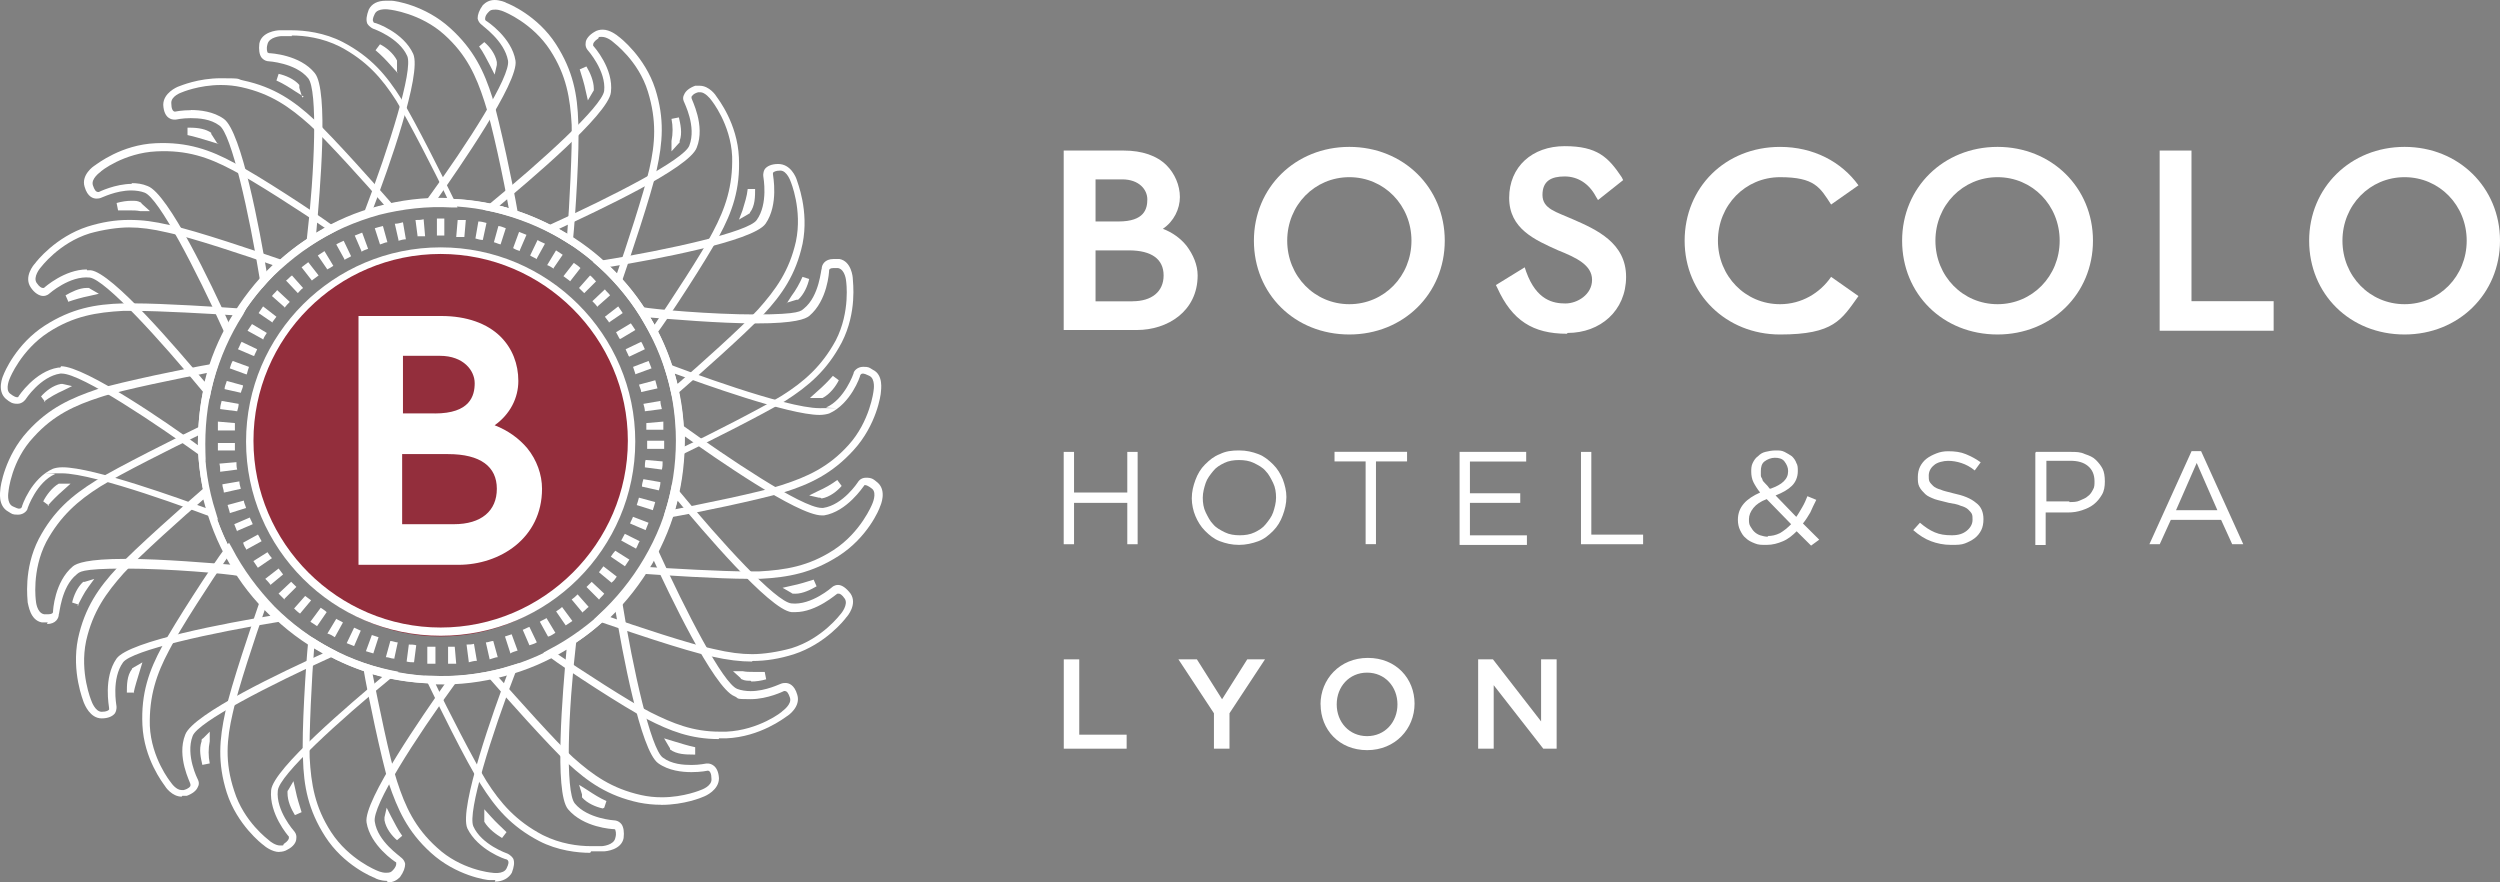 <?xml version="1.0" encoding="UTF-8"?>
<svg id="Calque_2" data-name="Calque 2" xmlns="http://www.w3.org/2000/svg" viewBox="0 0 307.04 108.36">
  <rect x="0" y="0" width="307.04" height="108.36" fill="#808080" stroke="none"/>
  <defs>
    <style>
      .cls-1 {
        fill: #fff;
      }

      .cls-2 {
        fill: #932e3c;
      }
    </style>
  </defs>
  <g id="Calque_1-2" data-name="Calque 1">
    <g>
      <ellipse class="cls-2" cx="54.12" cy="54.59" rx="23.17" ry="23.58"/>
      <path class="cls-1" d="M130.64,80.98h1.91v9.25h5.82v1.72h-7.72v-10.97Z"/>
      <path class="cls-1" d="M149.09,87.6l-4.36-6.62h2.27l3.09,4.9,3.09-4.9h2.18l-4.36,6.62v4.35h-1.91v-4.35Z"/>
      <path class="cls-1" d="M162.18,86.51c0-3.08,2.36-5.71,5.82-5.71s5.73,2.54,5.73,5.62-2.36,5.71-5.82,5.71-5.72-2.54-5.72-5.62ZM171.63,86.51c0-2.18-1.54-3.9-3.73-3.9s-3.73,1.72-3.73,3.9,1.54,3.9,3.73,3.9,3.73-1.72,3.73-3.9Z"/>
      <path class="cls-1" d="M181.54,80.98h1.82l5.91,7.62v-7.62h1.91v10.97h-1.64l-6.09-7.8v7.8h-1.91v-10.97Z"/>
      <path class="cls-1" d="M54.12,78.08c-13.18,0-23.9-10.7-23.9-23.85s10.72-23.85,23.9-23.85,23.9,10.7,23.9,23.85-10.72,23.85-23.9,23.85ZM54.12,31.19c-12.72,0-22.99,10.34-22.99,22.94s10.36,22.94,22.99,22.94,22.99-10.34,22.99-22.94-10.36-22.94-22.99-22.94Z"/>
      <path class="cls-1" d="M44.03,69.37v-30.56h10.18c3.09,0,5.63.91,7.27,2.54,1.45,1.45,2.18,3.36,2.18,5.44s-1,4.08-2.91,5.44c1.64.63,3,1.63,4,2.81,1.18,1.45,1.82,3.26,1.82,4.99,0,6.08-5.18,9.34-10.27,9.34h-12.45.18ZM55.75,64.38c3.36,0,5.27-1.63,5.27-4.35s-2-4.26-6-4.26h-5.63v8.61h6.36ZM53.39,50.78c4.36,0,4.91-2.18,4.91-3.72s-1.36-3.36-4.27-3.36h-4.54v7.07h3.91Z"/>
      <path class="cls-1" d="M48.76,103.19c-.64-.54-1.36-1.45-1.54-2.45v-.36l.27-1.18.55,1.09c.45.82.82,1.63,1.36,2.36l-.64.54ZM61.66,102.92c-.73-.45-1.64-1.09-2.18-1.99v-1.54l.82.91c.64.72,1.27,1.27,1.91,1.9l-.55.72ZM36.22,100.11c-.45-.73-.91-1.72-.91-2.72v-.18s0-.09.09-.18l.64-1.09.27,1.18c.18.91.45,1.72.73,2.63l-.82.36ZM74.02,99.29c-.82-.18-1.91-.63-2.54-1.36v-.36l-.36-1.18,1,.63c.82.54,1.54,1,2.36,1.36l-.27.82-.18.09ZM24.85,93.94c-.18-.82-.45-1.9-.09-2.9v-.18s0-.09.18-.18l.82-.82v1.18c-.18.91-.18,1.81,0,2.72l-.91.18ZM16.49,85.06h-.91c0-.91,0-2.09.64-2.9v-.09s.09,0,.18-.09l1.09-.63-.36,1.18c-.27.91-.55,1.72-.73,2.63M92.2,83.61c-.36,0-.73,0-1.09-.18,0,0-.09,0-.18-.18l-.91-.82h1.18c.45.09.82.09,1.27.09h1.45l.18.91c-.64.18-1.27.27-1.82.27M9.68,74.27l-.82-.27c.18-.82.64-1.9,1.36-2.54h.18l1.18-.36-.73,1c-.55.73-.91,1.54-1.36,2.36M97.56,72.91h-.18s-.09,0-.18-.09l-1.09-.63,1.18-.27c.91-.18,1.73-.45,2.64-.73l.36.82c-.64.36-1.64.91-2.64.91M6.04,62.12l-.73-.54c.36-.73,1.09-1.72,1.91-2.18h1.45l-.91.82c-.73.63-1.36,1.27-1.91,1.9M100.74,61.12h-.18l-1.18-.27,1.09-.54c.82-.36,1.64-.82,2.36-1.36l.54.73c-.54.63-1.45,1.36-2.45,1.54l-.18-.09ZM5.59,49.42l-.55-.73c.55-.63,1.45-1.36,2.45-1.54h.18l1.18.27-1.09.54c-.82.36-1.64.82-2.36,1.36M99.47,48.88l.91-.82c.73-.63,1.36-1.27,1.91-1.9l.73.54c-.36.73-1.09,1.72-2,2.18h-1.54ZM96.56,37.36l.64-1c.55-.73,1-1.54,1.36-2.36l.82.27c-.18.82-.64,1.9-1.36,2.54h-.18l-1.18.36-.09.18ZM8.41,37.09l-.36-.82c.64-.36,1.64-.91,2.64-.91s.09,0,.18,0c0,0,.09,0,.18.09l1.09.63-1.18.27c-.91.18-1.82.45-2.64.73M90.74,27.02l.45-1.18c.27-.91.55-1.72.64-2.63h.91c0,.91,0,2.09-.64,2.9v.09s-.09,0-.18.09l-1.09.63-.09.09ZM18.4,25.93h-1.18c-.45-.09-.82-.09-1.27-.09h-1.45l-.18-.91c.64-.18,1.27-.27,1.82-.27s.73,0,1.09.18c0,0,.09,0,.18.18l.91.82.09.09ZM82.47,18.5v-1.18c.18-.91.18-1.81,0-2.72l.91-.18c.18.82.45,1.9.09,2.9v.18s-.09.09-.18.18l-.82.91v-.09ZM26.85,17.68l-1.18-.36c-.91-.27-1.73-.54-2.64-.73v-.91h.27c1.09,0,2,.18,2.64.63v.09s0,.09.09.18l.64,1,.18.09ZM72.2,12.33l-.27-1.18c-.18-.91-.45-1.72-.73-2.63l.82-.36c.45.73.91,1.81.91,2.72v.18s0,.09-.09.18l-.64,1.09ZM37.31,11.88l-1-.63c-.82-.54-1.55-1-2.36-1.36l.27-.82c.82.18,1.91.63,2.54,1.36v.36l.36,1.18.18-.09ZM60.75,9.16l-.55-1.09c-.45-.82-.82-1.63-1.36-2.36l.64-.54c.64.54,1.36,1.45,1.54,2.45v.36l-.27,1.18ZM48.85,8.98l-.82-.91c-.64-.73-1.27-1.36-1.91-1.9l.55-.73c.73.36,1.64,1.09,2.09,1.99v1.54h.09Z"/>
      <path class="cls-1" d="M37.67,30.38v-.91c1-8.52,1.36-18.41.18-19.86-1.54-1.9-4.91-2.09-4.91-2.09,0,0-.45,0-.82-.45-.27-.36-.36-1-.27-1.72.27-1.45,2.18-1.63,2.45-1.63h1.54c1.55,0,4,.27,6.27,1.45,3.45,1.81,5.36,4.08,7.18,6.98,1.64,2.63,5.45,10.25,6.63,12.7l.27.63h-.73c-3-.18-6,.18-8.91.91-2.91.82-5.63,1.99-8.18,3.63l-.82.54.09-.18ZM35.85,4.44h-1.36s-1.45.09-1.64,1c-.18.63,0,.91,0,1l.18.09c.18,0,3.82.18,5.63,2.45,1.73,2.09.64,14.51.18,19.59,2.36-1.45,4.91-2.54,7.63-3.26,2.73-.73,5.54-1.09,8.45-1-1.36-2.9-4.82-9.61-6.27-11.97-1.73-2.72-3.64-4.9-6.91-6.62-2.18-1.09-4.36-1.36-5.91-1.36"/>
      <path class="cls-1" d="M32.13,35.46l-.18-.91c-1.36-8.43-3.54-18.14-5-19.13-1.09-.82-2.54-.91-3.54-.91s-1.82.18-1.82.18h-.18c-.27,0-1.27-.09-1.36-1.81,0-1.45,1.64-2.18,1.91-2.27.27-.09,2.36-1,5.18-1s1.82.09,2.73.27c3.82.82,6.27,2.54,8.72,4.81,2.27,2.09,7.91,8.43,9.72,10.52l.45.54-.73.18c-2.91.63-5.73,1.72-8.36,3.17-2.64,1.54-4.91,3.36-6.91,5.62l-.64.73ZM23.4,13.51c1.18,0,2.82.18,4.09,1.09,2.18,1.54,4.45,13.87,5.27,18.86,1.91-1.99,4.09-3.72,6.54-5.08,2.45-1.45,5.09-2.45,7.91-3.17-2.09-2.45-7.09-7.98-9.18-9.88-2.45-2.18-4.73-3.81-8.36-4.62-.82-.18-1.64-.27-2.54-.27-2.73,0-4.82.91-4.82.91,0,0-1.36.45-1.27,1.36,0,.63.18,1,.45,1,0,0,.82-.18,2-.18"/>
      <path class="cls-1" d="M27.94,41.71l-.36-.82c-3.54-7.8-8.09-16.59-9.82-17.23-.45-.18-1.09-.27-1.64-.27-1.91,0-3.64.91-3.73.91,0,0-.18.09-.55.09s-1.09-.18-1.45-1.45c-.45-1.45,1.09-2.54,1.27-2.63.27-.18,3.27-2.54,7.45-2.72,3.91-.18,6.73.82,9.72,2.45,2.82,1.45,9.91,6.08,12.09,7.71l.64.45-.64.36c-2.64,1.36-5.09,3.17-7.27,5.26-2.09,2.09-3.91,4.53-5.27,7.16l-.45.82v-.09ZM16.13,22.49c.73,0,1.36.09,2,.36,2.54.91,7.91,12.24,10,16.87,1.36-2.45,3-4.62,5-6.62,2-1.99,4.27-3.72,6.82-5.08-2.64-1.81-8.91-5.89-11.45-7.16-2.91-1.54-5.54-2.45-9.27-2.27-4,.18-6.91,2.45-6.91,2.54,0,0-1.18.82-.91,1.63.18.54.36.82.64.82s.09,0,.09,0c0,0,2-1,4.09-1"/>
      <path class="cls-1" d="M25.67,48.97l-.64-.73c-5.45-6.62-12.09-13.87-14-14.15-2.45-.27-5,1.99-5,1.99,0,0-.27.27-.73.27s-1.09-.36-1.55-1.09c-.82-1.27.36-2.72.55-2.9.18-.27,2.54-3.26,6.45-4.53,1.73-.54,3.36-.82,5.09-.82s3,.18,5,.63c3.09.63,11.09,3.36,13.72,4.26l.73.27-.55.54c-2.18,1.99-4.09,4.35-5.63,6.98-1.54,2.63-2.54,5.35-3.18,8.34l-.18.91h-.09ZM10.68,33.19h.45c2.64.27,10.72,9.79,14,13.69.64-2.72,1.73-5.26,3.09-7.62,1.45-2.45,3.18-4.72,5.27-6.71-3.09-1.09-10.18-3.45-12.91-3.99-1.91-.45-3.36-.63-4.73-.63s-3.18.27-4.82.73c-3.82,1.18-6,4.17-6.09,4.26,0,0-.91,1.09-.45,1.81.36.54.64.63.73.63h.18c.09-.09,2.54-2.27,5.27-2.27"/>
      <path class="cls-1" d="M25.31,56.49l-.73-.54c-5.18-3.72-14.54-10.07-16.99-10.07s-.09,0-.18,0c-2.45.36-4.27,3.17-4.27,3.17,0,0-.36.54-1,.54s-.91-.18-1.45-.63c-1.09-1-.36-2.72-.27-2.9.09-.27,1.55-3.81,5.09-6.08,3.27-2.09,6.18-2.63,9.63-2.72h1.27c3.64,0,10.63.45,13.09.63h.73l-.36.73c-1.64,2.54-2.82,5.26-3.64,8.16-.82,2.9-1.09,5.89-1,8.89v.91l.09-.09ZM7.5,44.98c3,0,13.36,7.16,16.81,9.7,0-2.72.27-5.53,1-8.16.73-2.72,1.82-5.35,3.36-7.8-2.82-.18-8.91-.54-12.27-.54s-.91,0-1.27,0c-3.27.18-6.09.63-9.18,2.63-3.36,2.18-4.73,5.62-4.73,5.62,0,0-.64,1.36,0,1.9.45.36.73.45.82.45h.18c.09-.18,2.09-3.17,4.91-3.63h.27"/>
      <path class="cls-1" d="M26.85,63.84l-.91-.36c-1.45-.54-14.18-5.35-18.36-5.35s-.73,0-.82.09c-2.27,1-3.36,4.17-3.36,4.17,0,.27-.45.82-1.18.82s-.73-.09-1.18-.36c-1.36-.73-1-2.54-1-2.72,0-.36.55-4.08,3.36-7.16,2.64-2.9,5.36-4.08,8.54-5.17,3-.91,11.27-2.63,14-3.08h.73c0-.09-.18.54-.18.54-.91,2.81-1.36,5.8-1.36,8.8s.45,5.98,1.36,8.8l.27.91.09.09ZM25.49,45.79c-3.18.63-10.54,2.09-13.18,2.99-3.09,1-5.73,2.18-8.18,4.9-2.73,2.9-3.09,6.62-3.09,6.71,0,0-.27,1.45.55,1.81.36.18.64.27.73.27.27,0,.27-.09.36-.18,0-.18,1.18-3.54,3.82-4.72.27-.09.64-.18,1.18-.18,3.82,0,14.54,3.9,17.81,5.08-.73-2.63-1.18-5.44-1.18-8.16s.36-5.71,1.18-8.43"/>
      <path class="cls-1" d="M5.86,76.44h-.73c-1.45-.27-1.64-2.18-1.73-2.45,0-.36-.55-4.08,1.36-7.8,1.82-3.45,4.09-5.35,7-7.16,2.64-1.63,10.27-5.44,12.72-6.62l.64-.27v.73c-.18,2.99.18,5.98.91,8.89.82,2.9,2,5.62,3.64,8.16l.55.82h-.91c-1.36-.27-8.45-.91-14-.91s-5.54.45-5.91.73c-1.91,1.54-2.09,4.9-2.18,4.9,0,.45-.36,1.18-1.45,1.18M24.31,53.5c-3,1.45-9.54,4.72-12,6.26-2.73,1.72-4.91,3.63-6.63,6.8-1.82,3.54-1.27,7.25-1.27,7.25,0,0,.09,1.45,1,1.63h.55c.45,0,.55-.18.55-.27,0-.18.18-3.72,2.45-5.62.45-.36,1.73-.91,6.45-.91s10.63.54,13.18.73c-1.45-2.36-2.54-4.9-3.27-7.62-.73-2.72-1.09-5.62-1-8.43"/>
      <path class="cls-1" d="M12.49,88.23c-1.45,0-2.09-1.72-2.18-1.9-.09-.27-1.55-3.81-.73-7.89.82-3.81,2.54-6.26,4.82-8.71,2.09-2.27,8.45-7.89,10.54-9.7l.55-.45.18.73c.64,2.9,1.73,5.71,3.27,8.34s3.36,4.9,5.63,6.89l.73.63-.91.18c-8.54,1.36-18.18,3.54-19.27,4.99-1.45,2-.82,5.26-.82,5.35,0,0,.09.45-.18.91-.27.36-.82.63-1.64.63h-.09.09ZM25.13,61.21c-2.45,2.09-8,7.07-9.91,9.16-2.18,2.45-3.82,4.72-4.64,8.34-.82,3.9.64,7.35.64,7.35,0,0,.45,1.36,1.27,1.36.64,0,.82-.18.91-.27v-.18c0-.18-.73-3.72.91-6.08,1.55-2.18,13.9-4.44,18.9-5.26-2-1.9-3.73-4.08-5.09-6.53-1.45-2.45-2.45-5.08-3.18-7.89"/>
      <path class="cls-1" d="M22.31,97.84c-1.18,0-2-1.18-2.09-1.36-.18-.27-2.54-3.26-2.73-7.44-.18-3.9.82-6.71,2.45-9.7,1.45-2.72,6.09-9.88,7.73-12.06l.45-.63.36.63c1.36,2.63,3.18,5.08,5.27,7.25,2.09,2.09,4.54,3.9,7.18,5.26l.82.45-.82.36c-7.82,3.54-16.63,8.07-17.27,9.79-.91,2.36.64,5.35.64,5.35,0,0,.27.45,0,.91-.18.45-.64.82-1.36,1.09h-.55M27.94,68.46c-1.82,2.63-5.91,8.89-7.18,11.43-1.55,2.9-2.45,5.62-2.36,9.25.18,3.99,2.54,6.89,2.54,6.89.18.27.73,1,1.36,1s.18,0,.27,0c.64-.18.82-.45.82-.54v-.18c0-.18-1.73-3.36-.64-6.08.91-2.54,12.27-7.89,16.9-9.97-2.45-1.36-4.63-2.99-6.63-4.99-2-1.99-3.73-4.26-5.09-6.8Z"/>
      <path class="cls-1" d="M34.31,104.64c-.91,0-1.82-.72-1.91-.82-.27-.18-3.27-2.54-4.54-6.44-1.18-3.72-.91-6.62-.18-9.97.64-3.08,3.36-11.06,4.27-13.69l.27-.73.45.54c2,2.18,4.36,4.08,7,5.62,2.64,1.54,5.36,2.54,8.36,3.17l.91.18-.73.63c-6.63,5.44-13.9,12.06-14.09,13.96-.27,2.45,2,4.99,2,4.99,0,0,.36.36.27.91,0,.45-.36,1-1.09,1.36-.27.18-.64.27-1,.27ZM32.58,74.72c-1.09,3.08-3.45,10.16-4,12.88-.73,3.17-1,5.98.18,9.52,1.18,3.81,4.18,5.99,4.27,6.08.18.18.82.64,1.36.64s.36,0,.45-.18c.55-.36.64-.64.64-.73v-.18c-.09-.09-2.45-2.81-2.18-5.71.27-2.63,9.82-10.7,13.72-13.96-2.73-.63-5.27-1.72-7.63-3.08-2.45-1.45-4.73-3.17-6.73-5.26"/>
      <path class="cls-1" d="M47.48,108.18c-.73,0-1.36-.27-1.45-.36-.27-.09-3.82-1.54-6.09-5.08-2.09-3.26-2.64-6.17-2.73-9.61-.18-3.08.36-11.61.64-14.33v-.73l.73.36c2.54,1.63,5.27,2.81,8.18,3.63,2.91.82,5.91,1.09,8.91,1h.91l-.55.73c-5.09,6.98-10.36,15.23-10,17.14.36,2.45,3.18,4.26,3.18,4.35,0,0,.45.27.55.82,0,.45-.18,1-.64,1.63-.36.36-.82.64-1.45.64M38.58,79.62c-.27,3.26-.64,10.61-.55,13.42.18,3.26.64,6.08,2.64,9.16,2.18,3.36,5.63,4.72,5.63,4.72,0,0,.55.27,1.09.27s.64-.09.82-.27c.45-.45.45-.73.45-.82v-.18c-.18-.09-3.18-2.09-3.64-4.9-.45-2.63,7.09-13.42,9.63-17.05-2.82,0-5.54-.27-8.18-1-2.73-.73-5.36-1.9-7.82-3.36"/>
      <path class="cls-1" d="M60.84,108.09h-.73c-.36,0-4.09-.54-7.18-3.35-2.91-2.63-4.09-5.35-5.18-8.52-.91-2.99-2.64-11.24-3.09-13.96v-.73c-.09,0,.55.18.55.18,2.82.91,5.82,1.36,8.82,1.36s6-.45,8.82-1.36l.91-.27-.36.91c-3.09,7.98-6,17.41-5.27,19.13,1,2.27,4.18,3.35,4.18,3.35,0,0,.45.18.73.64.18.45.09,1-.18,1.72-.36.63-1.09,1.09-2.09,1.09M45.76,82.79c.64,3.17,2.09,10.43,3,13.15,1,3.08,2.18,5.71,4.91,8.16,2.91,2.72,6.63,3.08,6.73,3.08,0,0,1.45.27,1.82-.54.27-.54.27-.82.18-.91,0-.09-.18-.18-.18-.18-.18,0-3.54-1.18-4.82-3.81-1.09-2.45,3.36-14.87,4.91-18.95-2.64.73-5.45,1.18-8.18,1.18s-5.73-.36-8.45-1.18"/>
      <path class="cls-1" d="M72.48,104.74c-1.54,0-4-.27-6.27-1.45-3.45-1.81-5.36-4.08-7.18-6.98-1.73-2.63-5.45-10.25-6.63-12.7l-.27-.63h.73c3,.18,6-.18,8.91-.91,2.91-.82,5.63-2,8.18-3.63l.82-.54v.91c-1,8.52-1.36,18.41-.18,19.86,1.55,1.9,4.91,2.09,4.91,2.09,0,0,.45,0,.82.45.27.36.36,1,.27,1.72-.27,1.45-2.18,1.63-2.45,1.63h-1.54M53.48,83.97c1.36,2.9,4.82,9.61,6.27,11.97,1.73,2.72,3.64,4.9,6.91,6.62,2.18,1.09,4.36,1.36,5.91,1.36s1.36,0,1.36,0c0,0,1.45-.09,1.64-1,.18-.63,0-.91,0-1s-.18-.09-.18-.09c-.18,0-3.73-.18-5.63-2.45-1.73-2.09-.64-14.51-.18-19.59-2.36,1.45-4.91,2.54-7.63,3.26-2.73.73-5.54,1.09-8.45,1"/>
      <path class="cls-1" d="M81.2,98.84c-.91,0-1.82-.09-2.73-.27-3.82-.82-6.27-2.54-8.72-4.81-2.27-2.09-7.91-8.43-9.72-10.52l-.45-.54.73-.18c2.91-.63,5.73-1.72,8.36-3.26,2.64-1.54,4.91-3.36,6.91-5.62l.64-.73.18.91c1.36,8.52,3.54,18.14,5,19.22,1.09.82,2.54.91,3.54.91s1.73-.18,1.82-.18h.18c.27,0,1.27.18,1.36,1.81,0,1.45-1.64,2.18-1.91,2.27-.18.09-2.36,1-5.18,1ZM61.21,83.15c2.18,2.45,7.09,7.98,9.18,9.88,2.45,2.18,4.73,3.81,8.36,4.62.82.18,1.64.27,2.54.27,2.73,0,4.82-.91,4.82-.91,0,0,1.36-.45,1.27-1.36,0-.63-.18-1-.45-1,0,0-.82.18-2,.18s-2.82-.18-4.09-1.09c-2.18-1.54-4.45-13.87-5.27-18.86-1.91,1.99-4.09,3.72-6.54,5.08-2.45,1.45-5.09,2.45-7.91,3.17"/>
      <path class="cls-1" d="M88.29,90.77c-3.45,0-6-1-8.82-2.45-2.82-1.45-9.91-6.08-12.09-7.71l-.64-.45.64-.36c2.64-1.36,5.09-3.17,7.27-5.26,2.09-2.09,3.91-4.53,5.27-7.16l.45-.82.36.82c3.54,7.8,8.09,16.59,9.82,17.23.45.18,1.09.27,1.64.27,1.91,0,3.64-.91,3.73-.91,0,0,.18-.09.55-.09s1.09.18,1.45,1.45c.45,1.45-1.09,2.54-1.27,2.63-.27.18-3.27,2.54-7.45,2.72h-.91M68.48,80.34c2.64,1.81,8.91,5.89,11.45,7.16,2.73,1.36,5.18,2.36,8.45,2.36s.55,0,.82,0c4-.18,6.91-2.45,6.91-2.54,0,0,1.18-.82.91-1.63-.18-.54-.36-.82-.64-.82s-.09,0-.09,0c0,0-2,1-4.09,1s-1.36-.09-2-.36c-2.54-1-8.18-12.88-10-16.87-1.36,2.45-3,4.62-5,6.62-2,2-4.27,3.72-6.82,5.08"/>
      <path class="cls-1" d="M92.38,81.25c-1.45,0-3-.18-5-.63-3.09-.63-11.09-3.36-13.72-4.26l-.73-.27.55-.54c2.18-2,4.09-4.35,5.63-6.98s2.64-5.35,3.27-8.34l.18-.91.64.73c5.45,6.62,12.09,13.87,14,14.06,2.45.27,5-2,5-2,0,0,.27-.27.73-.27s1,.36,1.55,1.09c.82,1.27-.36,2.72-.55,2.9-.18.27-2.54,3.26-6.45,4.53-1.73.54-3.36.82-5.09.82M74.75,75.72c3.09,1.09,10.18,3.45,12.91,3.99,1.91.45,3.36.63,4.73.63s3.18-.27,4.82-.73c3.82-1.18,6-4.17,6.09-4.26,0,0,.91-1.09.46-1.81-.36-.54-.64-.63-.73-.63h-.18c-.09,0-2.55,2.27-5.18,2.27s-.36,0-.45,0c-2.73-.27-11.18-10.34-14-13.69-.64,2.72-1.73,5.26-3.09,7.71-1.45,2.45-3.18,4.72-5.27,6.71"/>
      <path class="cls-1" d="M91.93,71.09c-3.64,0-10.63-.45-13.09-.63h-.73l.45-.73c1.64-2.54,2.82-5.26,3.64-8.16.82-2.9,1.09-5.89,1-8.89v-.91l.73.54c5.18,3.72,14.54,10.07,16.99,10.07s.09,0,.18,0c2.45-.36,4.27-3.17,4.27-3.17,0,0,.27-.54,1-.54s.91.18,1.45.63c1.09,1,.36,2.72.27,2.9-.09.36-1.54,3.81-5.09,6.08-3.27,2.09-6.18,2.63-9.63,2.81h-1.27M79.66,69.64c2.82.18,8.91.54,12.27.54s.91,0,1.27,0c3.27-.18,6.09-.63,9.18-2.63,3.36-2.18,4.73-5.62,4.73-5.62,0,0,.64-1.36,0-1.9-.45-.36-.73-.45-.82-.45s-.18,0-.18.09c-.09.09-2.09,3.17-4.91,3.63h-.27c-3,0-13.27-7.16-16.81-9.7,0,2.72-.27,5.53-1,8.16-.73,2.72-1.91,5.35-3.36,7.8"/>
      <path class="cls-1" d="M81.47,63.66l.18-.73c.91-2.81,1.36-5.8,1.36-8.8s-.45-5.98-1.36-8.8l-.27-.91.91.36c1.45.54,14.18,5.35,18.36,5.35s.73,0,.82-.09c2.27-1,3.36-4.17,3.36-4.17,0-.27.45-.82,1.18-.82s.73.09,1.18.36c1.36.63,1,2.54,1,2.72,0,.36-.54,4.08-3.36,7.16-2.64,2.9-5.36,4.17-8.54,5.17-3,.91-11.27,2.63-14,3.08h-.73l-.09.09ZM82.84,45.97c.73,2.63,1.18,5.44,1.18,8.16s-.36,5.71-1.18,8.43c3.18-.63,10.54-2.09,13.18-2.99,3.09-1,5.73-2.18,8.18-4.9,2.64-2.9,3.09-6.62,3.09-6.71,0,0,.27-1.45-.54-1.81-.36-.18-.64-.27-.73-.27-.27,0-.27.09-.36.18,0,.18-1.18,3.54-3.82,4.72-.27.09-.73.18-1.18.18-3.82,0-14.54-3.9-17.81-5.08"/>
      <path class="cls-1" d="M83.02,56.31v-.73c.18-2.99-.18-5.98-.91-8.89-.82-2.9-2-5.62-3.64-8.16l-.55-.82h.91c1.36.27,8.45.91,14,.91s5.54-.45,5.91-.73c1.91-1.54,2.09-4.9,2.18-4.9,0-.45.36-1.18,1.45-1.18s.46,0,.73,0c1.45.27,1.64,2.18,1.64,2.45,0,.36.55,4.08-1.36,7.8-1.82,3.45-4.09,5.35-6.91,7.16-2.64,1.63-10.27,5.44-12.72,6.62l-.73.27v.18ZM79.75,38.81c1.45,2.36,2.54,4.9,3.27,7.62.73,2.72,1.09,5.62,1,8.43,2.91-1.36,9.63-4.81,12-6.26,2.73-1.72,4.91-3.63,6.63-6.8,1.82-3.54,1.27-7.25,1.27-7.25,0,0-.09-1.45-1-1.63h-.55c-.45,0-.54.18-.54.27,0,.18-.18,3.72-2.45,5.62-.45.36-1.73.91-6.45.91s-10.63-.54-13.18-.73"/>
      <path class="cls-1" d="M82.56,48.79l-.18-.73c-.64-2.9-1.73-5.71-3.27-8.34-1.45-2.63-3.36-4.9-5.54-6.89l-.73-.63.91-.18c8.45-1.36,18.18-3.54,19.18-4.99,1.45-2,.82-5.26.82-5.35,0,0-.09-.45.18-.91.27-.36.82-.63,1.64-.63,1.55,0,2.18,1.63,2.27,1.9.09.36,1.54,3.81.73,7.89-.82,3.81-2.54,6.26-4.82,8.71-2.09,2.27-8.45,7.89-10.54,9.7l-.55.45h-.09ZM74.93,32.74c2,1.9,3.73,4.08,5.09,6.53,1.45,2.45,2.45,5.08,3.18,7.89,2.45-2.09,8-7.07,9.91-9.16,2.18-2.45,3.82-4.72,4.64-8.34.82-3.9-.64-7.35-.64-7.35,0,0-.45-1.36-1.27-1.36-.64,0-.82.18-.91.27v.18c0,.18.73,3.72-.91,6.08-1.54,2.18-13.9,4.44-18.9,5.26"/>
      <path class="cls-1" d="M80.2,41.62l-.36-.63c-1.36-2.63-3.18-5.08-5.27-7.25-2.09-2.09-4.54-3.9-7.18-5.26l-.82-.45.82-.36c7.82-3.54,16.63-8.07,17.27-9.79.91-2.36-.64-5.26-.64-5.35,0,0-.27-.45,0-.91.18-.45.64-.82,1.36-1.09h.55c1.18,0,2,1.18,2.09,1.36.18.27,2.54,3.26,2.73,7.44.18,3.9-.82,6.71-2.45,9.7-1.45,2.72-6.09,9.88-7.72,12.06l-.45.63.09-.09ZM68.66,28.11c2.45,1.36,4.64,2.99,6.63,4.99,2,2,3.73,4.26,5.09,6.8,1.82-2.72,5.91-8.89,7.18-11.43,1.54-2.9,2.45-5.62,2.36-9.25-.18-3.99-2.54-6.89-2.54-6.89-.18-.27-.82-1-1.36-1s-.18,0-.27,0c-.64.18-.73.45-.82.54v.18c0,.18,1.73,3.36.64,6.08-.91,2.54-12.27,7.8-16.9,9.97Z"/>
      <path class="cls-1" d="M76.11,35.27l-.55-.54c-2-2.18-4.36-4.08-7-5.62-2.64-1.54-5.36-2.54-8.36-3.17l-.91-.18.73-.63c6.63-5.44,13.9-12.06,14.18-13.96.27-2.45-2-4.99-2-4.99,0,0-.36-.36-.27-.91,0-.45.45-1,1.09-1.36.27-.18.64-.27,1-.27.91,0,1.82.73,1.91.82.27.18,3.27,2.54,4.54,6.44,1.18,3.72.91,6.62.18,9.97-.64,2.99-3.36,11.06-4.27,13.69l-.27.73ZM61.39,25.3c2.64.63,5.27,1.72,7.63,3.08,2.45,1.45,4.73,3.17,6.73,5.26,1.09-3.08,3.36-10.07,4-12.88.73-3.17.91-5.98-.18-9.52-1.18-3.81-4.18-5.98-4.27-6.08-.18-.18-.82-.63-1.36-.63s-.36,0-.45.18c-.55.36-.64.63-.64.73v.18c.09.09,2.54,2.81,2.18,5.71-.27,2.72-10.36,11.15-13.72,13.96"/>
      <path class="cls-1" d="M70.48,30.29l-.64-.36c-2.54-1.63-5.27-2.81-8.18-3.63-2.91-.82-5.91-1.09-8.91-1h-.91l.55-.73c5.09-6.98,10.36-15.23,10-17.14-.45-2.45-3.18-4.26-3.18-4.35,0,0-.45-.27-.55-.82,0-.45.18-1,.64-1.63.36-.36.82-.63,1.45-.63s1.36.27,1.45.36c.27.09,3.82,1.54,6.09,5.08,2.09,3.26,2.64,6.17,2.73,9.61.18,3.08-.36,11.61-.64,14.33v.73l.09.18ZM54.12,24.39c2.64,0,5.18.36,7.72,1,2.73.73,5.36,1.9,7.82,3.36.27-3.26.64-10.7.55-13.42-.18-3.26-.64-6.08-2.64-9.16-2.18-3.36-5.63-4.72-5.63-4.72,0,0-.55-.27-1.09-.27s-.64.09-.82.27c-.45.45-.45.73-.45.91,0,.09.09.18.09.18.18.09,3.18,2.09,3.64,4.9.45,2.63-7.09,13.42-9.63,17.05h.45"/>
      <path class="cls-1" d="M44.39,26.93l.36-.91c3.09-8.07,6-17.41,5.27-19.13-1-2.27-4.18-3.36-4.18-3.36,0,0-.45-.18-.73-.63-.18-.45-.09-1,.18-1.72.36-.73,1.09-1.09,2.09-1.09s.64,0,.73,0c.36,0,4.09.54,7.18,3.36,2.91,2.63,4.18,5.35,5.18,8.52.91,2.99,2.64,11.24,3.09,13.96v.73c.09,0-.55-.18-.55-.18-2.82-.91-5.82-1.36-8.82-1.36s-6,.45-8.82,1.36l-.91.27-.09.18ZM54.12,24.39c2.82,0,5.73.36,8.36,1.18-.55-3.17-2.09-10.52-3-13.15-1-3.08-2.18-5.71-4.91-8.16-2.91-2.63-6.63-3.08-6.73-3.08,0,0-1.45-.27-1.82.54-.27.54-.27.82-.18.91,0,.09.09.18.18.18.18,0,3.54,1.18,4.73,3.81,1.09,2.45-3.09,14.24-4.91,18.95,2.64-.73,5.45-1.18,8.18-1.18"/>
      <path class="cls-1" d="M85.11,92.67c-.82,0-2,0-2.82-.63v-.09s0-.09-.09-.18l-.64-1.09,1.18.36c.91.27,1.73.54,2.64.73v.91h-.27Z"/>
      <path class="cls-1" d="M53.66,28.93v-2.09h.91v2.09h-1,.09ZM56.94,29.11h-.91l.18-2.09h1l-.18,2.09h-.09ZM51.3,29.11l-.27-2.09c.36,0,.64,0,1-.09l.18,2.09h-.91M59.3,29.47c-.27,0-.64-.09-.91-.18l.36-2.09c.36,0,.64.09,1,.18l-.45,2.09ZM48.94,29.47l-.45-1.99c.36,0,.64-.09,1-.18l.36,2.09c-.27,0-.64.09-.91.18M61.57,30.02c-.27,0-.55-.18-.91-.27l.55-1.99c.27,0,.64.18.91.27l-.64,1.99h.09ZM46.67,30.02l-.64-1.99c.27-.09.64-.18,1-.27l.55,1.99c-.27,0-.55.18-.91.27ZM63.84,30.83c-.27-.09-.55-.18-.82-.36l.73-1.99c.27.09.64.27.91.36l-.82,1.9v.09ZM44.39,30.83l-.82-1.9c.27-.09.64-.27.91-.36l.73,1.99c-.27.09-.55.18-.82.36M65.93,31.83c-.27-.18-.55-.27-.82-.45l.91-1.9c.27.18.55.27.91.45l-1,1.81v.09ZM42.3,31.83l-1-1.81c.27-.18.55-.27.91-.45l.91,1.9c-.27.18-.55.27-.82.45M68.02,33.01c-.27-.18-.55-.36-.82-.45l1.09-1.81c.27.18.55.36.82.54l-1.18,1.72h.09ZM40.21,33.1l-1.18-1.72c.27-.18.55-.36.82-.54l1.09,1.81c-.27.18-.55.36-.82.45M69.93,34.46c-.27-.18-.45-.36-.73-.54l1.27-1.63c.27.18.55.36.82.63l-1.27,1.63-.09-.09ZM38.31,34.46l-1.27-1.63c.27-.18.55-.45.82-.63l1.27,1.63c-.27.18-.45.36-.73.54M71.75,36c-.18-.18-.45-.45-.64-.63l1.36-1.54c.27.18.45.45.73.73l-1.45,1.45ZM36.58,36l-1.45-1.54c.27-.18.45-.45.73-.63l1.36,1.54c-.27.18-.45.45-.64.63ZM73.39,37.72c-.18-.27-.36-.45-.64-.73l1.54-1.45c.18.27.45.45.64.73l-1.54,1.36v.09ZM34.94,37.72l-1.54-1.36c.18-.27.45-.45.64-.73l1.55,1.45c-.18.18-.45.45-.64.73M74.84,39.63c-.18-.27-.36-.45-.55-.73l1.64-1.27c.18.27.36.54.55.82l-1.73,1.18h.09ZM33.49,39.63l-1.73-1.18c.18-.27.36-.54.55-.82l1.64,1.27c-.18.27-.36.45-.55.73M76.11,41.62c-.18-.27-.27-.54-.45-.82l1.82-1.09c.18.27.36.54.55.82l-1.82,1.09h-.09ZM32.22,41.62l-1.82-1c.18-.27.36-.54.55-.82l1.82,1.09c-.18.27-.36.54-.45.82M77.2,43.71c-.09-.27-.27-.54-.36-.82l1.91-.91c.18.27.27.54.45.91l-1.91.91-.09-.09ZM31.13,43.71l-1.91-.82c.18-.27.27-.63.45-.91l1.91.91c-.09.27-.27.54-.36.82M78.02,45.88c-.09-.27-.18-.54-.27-.82l1.91-.73c.09.27.27.63.36.91l-2,.73v-.09ZM30.22,45.97l-2-.73c.09-.27.18-.63.36-.91l2,.73c-.09.27-.18.54-.27.91M78.75,48.15c0-.27-.18-.54-.27-.91l2-.54c.09.36.18.63.27,1l-2,.45ZM29.58,48.24l-2-.45c0-.36.18-.63.27-1l2,.54c0,.27-.18.54-.27.91ZM79.2,50.51c0-.27-.09-.63-.18-.91l2.09-.36c0,.36.09.63.18,1l-2.09.27ZM29.13,50.51l-2.09-.27c0-.36.09-.63.18-1l2.09.36c0,.27-.09.63-.18.91ZM79.38,52.87v-.91l2.09-.18v1h-2.09v.09ZM28.85,52.87h-2.09v-1.09l2.09.18v.91ZM81.57,55.13h-2.09v-1h2.09v1ZM26.76,55.41v-1h2.09v.91h-2.09v.09ZM81.29,57.67l-2.09-.27c0-.27,0-.63.09-.91l2.09.18c0,.36,0,.63-.09,1ZM27.04,57.94c0-.36,0-.63-.09-1l2.09-.18c0,.27,0,.63.09.91l-2.09.27ZM80.84,60.21l-2-.45c0-.27.09-.63.18-.91l2.09.36c0,.36-.09.63-.18,1M27.49,60.48c0-.36-.18-.63-.18-1l2.09-.36c0,.27.09.63.18.91l-2,.45h-.09ZM80.2,62.66l-2-.63c.09-.27.18-.54.27-.91l2,.54c-.09.36-.18.63-.27.91M28.22,62.93c-.09-.27-.18-.63-.27-.91l2-.54c0,.27.18.54.27.91l-2,.63v-.09ZM79.29,65.11l-1.91-.82c.09-.27.27-.54.36-.82l1.91.73c-.09.27-.27.63-.36.91ZM29.13,65.29c-.09-.27-.27-.63-.36-.91l1.91-.82c.09.27.27.54.36.82l-1.91.82v.09ZM78.11,67.38l-1.82-1c.18-.27.27-.54.45-.82l1.82.91c-.18.27-.27.63-.45.91ZM30.31,67.56c-.18-.27-.36-.54-.45-.91l1.82-1c.18.27.27.54.45.82l-1.82,1v.09ZM76.75,69.55l-1.73-1.18c.18-.27.36-.54.55-.73l1.73,1.09c-.18.27-.36.54-.55.82ZM31.67,69.73c-.18-.27-.36-.54-.55-.82l1.73-1.09c.18.27.36.54.55.73l-1.73,1.18ZM75.2,71.64l-1.64-1.36c.18-.27.36-.45.55-.73l1.64,1.27c-.18.27-.36.54-.64.73M33.22,71.82c-.18-.27-.45-.54-.64-.73l1.64-1.27c.18.27.36.45.55.73l-1.64,1.36.09-.09ZM73.48,73.54l-1.45-1.45c.18-.18.45-.45.64-.63l1.54,1.45c-.18.27-.45.45-.64.73M34.94,73.63c-.27-.27-.45-.45-.73-.73l1.55-1.45c.18.18.45.45.64.63l-1.45,1.45v.09ZM71.57,75.26l-1.36-1.63c.27-.18.45-.36.73-.63l1.36,1.54c-.27.18-.45.45-.73.63M36.85,75.36c-.27-.18-.55-.45-.73-.63l1.36-1.54c.27.18.45.36.73.54l-1.36,1.63ZM69.48,76.81l-1.18-1.72c.27-.18.55-.36.73-.54l1.27,1.72c-.27.18-.55.36-.82.54ZM38.94,76.9c-.27-.18-.55-.36-.82-.54l1.27-1.72c.27.18.55.36.73.54l-1.18,1.72ZM67.3,78.17l-1-1.81c.27-.18.55-.27.82-.45l1.09,1.81c-.27.18-.55.36-.82.45M41.12,78.26c-.27-.18-.55-.36-.91-.45l1.09-1.81c.27.18.55.27.82.45l-1,1.81ZM65.02,79.25l-.82-1.9c.27-.09.55-.27.82-.36l.91,1.9c-.27.18-.64.27-.91.36ZM43.49,79.35c-.27-.09-.64-.27-.91-.36l.91-1.9c.27.09.55.27.82.36l-.82,1.9ZM62.66,80.16l-.64-1.99c.27-.09.55-.18.82-.27l.73,2c-.27.09-.64.18-.91.36M45.85,80.25c-.27-.09-.64-.18-.91-.27l.73-1.99c.27.09.55.18.82.27l-.64,1.99ZM60.12,80.89l-.45-1.99c.27,0,.64-.18.91-.18l.55,1.99c-.27,0-.64.18-1,.27M48.39,80.89c-.36,0-.64-.18-1-.18l.55-1.99c.27,0,.64.18.91.18l-.45,2.09v-.09ZM57.57,81.25l-.27-2.09c.27,0,.64,0,.91-.09l.36,2.09c-.36,0-.64.09-1,.18M50.94,81.34c-.36,0-.64,0-1-.09l.27-2.09c.27,0,.64,0,.91.09l-.27,2.09h.09ZM55.03,81.52v-2.09h.82l.18,2.09h-1ZM53.48,81.52h-1v-2.09h1v2.09Z"/>
      <path class="cls-1" d="M130.64,40.62v-22.13h7.36c2.27,0,4.09.63,5.27,1.81,1,1,1.64,2.45,1.64,3.9s-.73,2.99-2.09,3.9c1.18.45,2.18,1.18,2.91,2.09.82,1.09,1.36,2.36,1.36,3.63,0,4.44-3.73,6.71-7.45,6.71h-9v.09ZM139.09,37c2.36,0,3.82-1.18,3.82-3.17s-1.45-3.08-4.27-3.08h-4.09v6.26h4.54ZM137.37,27.2c3.18,0,3.54-1.54,3.54-2.72s-1-2.45-3.09-2.45h-3.27v5.17h2.82Z"/>
      <path class="cls-1" d="M165.72,41.08c-6.72,0-11.72-4.99-11.72-11.52s5.09-11.52,11.72-11.52,11.72,4.99,11.72,11.52-5.09,11.52-11.72,11.52ZM165.72,21.76c-4.27,0-7.63,3.45-7.63,7.8s3.36,7.8,7.63,7.8,7.63-3.45,7.63-7.8-3.36-7.8-7.63-7.8Z"/>
      <path class="cls-1" d="M192.44,40.99c-4.18,0-6.73-1.63-8.54-5.62l-.18-.36,3.54-2.18.18.54c1.27,3.54,3.36,3.9,4.82,3.9s3.27-1.09,3.27-2.9-1.91-2.72-4.18-3.63c-2.82-1.27-6-2.63-6-6.44s2.82-6.35,6.82-6.35,5.36,1.36,7,3.81l.18.36-3.09,2.45-.27-.45c-.82-1.54-2.18-2.45-3.82-2.45s-2.73.54-2.73,2.27,1.73,2.09,3.73,2.99c2.91,1.27,6.54,2.9,6.54,7.07s-3.18,6.89-7.18,6.89"/>
      <path class="cls-1" d="M245.33,41.08c-6.73,0-11.72-4.99-11.72-11.52s5.09-11.52,11.72-11.52,11.72,4.99,11.72,11.52-5.09,11.52-11.72,11.52ZM245.33,21.76c-4.27,0-7.63,3.45-7.63,7.8s3.36,7.8,7.63,7.8,7.63-3.45,7.63-7.8-3.36-7.8-7.63-7.8Z"/>
      <path class="cls-1" d="M265.24,40.62v-22.13h3.91v18.5h10.09v3.63h-14Z"/>
      <path class="cls-1" d="M295.32,41.08c-6.73,0-11.72-4.99-11.72-11.52s5.09-11.52,11.72-11.52,11.72,4.99,11.72,11.52-5.09,11.52-11.72,11.52ZM295.32,21.76c-4.27,0-7.63,3.45-7.63,7.8s3.36,7.8,7.63,7.8,7.63-3.45,7.63-7.8-3.36-7.8-7.63-7.8Z"/>
      <path class="cls-1" d="M224.89,34c-1.36,1.99-3.64,3.36-6.27,3.36-4.27,0-7.63-3.45-7.63-7.8s3.36-7.8,7.63-7.8,4.91,1.27,6.27,3.36l3.36-2.36c-2.09-2.9-5.54-4.72-9.63-4.72-6.73,0-11.72,4.99-11.72,11.52s5.09,11.52,11.72,11.52,7.54-1.81,9.63-4.72l-3.36-2.36Z"/>
      <path class="cls-1" d="M130.64,55.5h1.27v4.99h6.54v-4.99h1.27v11.34h-1.27v-5.08h-6.54v5.08h-1.27v-11.34Z"/>
      <path class="cls-1" d="M152.18,66.92c-.91,0-1.64-.18-2.36-.45-.73-.27-1.27-.73-1.82-1.27-.54-.54-.91-1.18-1.18-1.81-.27-.63-.45-1.45-.45-2.18,0-.82.18-1.54.45-2.27.27-.73.64-1.36,1.18-1.9.55-.54,1.09-1,1.82-1.27.73-.36,1.45-.45,2.36-.45s1.64.18,2.36.45,1.27.73,1.82,1.27c.55.54.91,1.18,1.18,1.81.27.73.45,1.45.45,2.18,0,.82-.18,1.54-.45,2.27-.27.73-.64,1.36-1.18,1.9-.54.54-1.09,1-1.82,1.27-.73.27-1.54.45-2.36.45ZM152.27,65.74c.64,0,1.27-.09,1.82-.36.55-.27,1-.54,1.36-1,.36-.45.73-.91.91-1.45.18-.54.36-1.18.36-1.81s-.09-1.27-.36-1.81c-.27-.54-.54-1.09-.91-1.45-.36-.45-.91-.73-1.46-1-.54-.27-1.18-.36-1.82-.36s-1.27.09-1.82.36c-.54.27-1,.54-1.36,1-.36.45-.73.91-.91,1.45-.18.54-.36,1.18-.36,1.81s.09,1.27.36,1.81c.27.54.54,1.09.91,1.45.36.45.91.73,1.45,1,.54.27,1.18.36,1.82.36Z"/>
      <path class="cls-1" d="M167.72,56.67h-3.82v-1.18h8.91v1.18h-3.82v10.16h-1.27v-10.16Z"/>
      <path class="cls-1" d="M179.26,55.5h8.18v1.18h-6.91v3.9h6.18v1.18h-6.18v3.99h7v1.18h-8.27v-11.43Z"/>
      <path class="cls-1" d="M194.17,55.5h1.27v10.16h6.36v1.18h-7.63v-11.34Z"/>
      <path class="cls-1" d="M220.71,65.2c-.54.54-1.09,1-1.73,1.27-.64.27-1.27.45-2,.45s-1,0-1.45-.18c-.46-.18-.82-.36-1.09-.63-.36-.27-.55-.63-.73-1-.18-.36-.27-.82-.27-1.27,0-.82.27-1.45.73-1.99.46-.54,1.18-1,2-1.36-.36-.45-.64-.91-.82-1.27-.18-.36-.27-.82-.27-1.27,0-.36,0-.73.18-1.09.18-.36.36-.63.64-.82.27-.27.54-.45.91-.54.36-.09.82-.18,1.27-.18s.73,0,1.09.18c.36.18.64.36.91.54.27.27.45.54.54.82.18.27.18.63.18,1,0,.73-.27,1.36-.73,1.81-.46.45-1.09.82-2,1.18l2.54,2.63c.27-.36.45-.73.73-1.18.27-.45.46-.91.64-1.36l1.09.45c-.27.54-.54,1.09-.73,1.54-.27.45-.54.91-.91,1.36l2,1.99-1,.73-1.82-1.81h.09ZM217.07,65.83c.55,0,1-.09,1.55-.36.45-.27.91-.63,1.36-1.09l-3-3.08c-.73.27-1.27.63-1.64,1.09-.36.45-.54.91-.54,1.36,0,.36,0,.63.18.91.18.27.27.45.46.63.18.18.45.36.73.45.27.09.64.18,1,.18l-.09-.09ZM217.43,60.03c.73-.27,1.27-.54,1.64-.91.36-.36.54-.73.54-1.27,0-.45-.18-.82-.45-1.18-.27-.36-.73-.45-1.18-.45s-.91.18-1.27.45c-.36.27-.45.73-.45,1.18v.54c0,.18.09.27.18.45,0,.18.18.36.36.54.18.18.36.36.54.63h.09Z"/>
      <path class="cls-1" d="M239.61,66.92c-.91,0-1.73-.18-2.45-.45-.73-.27-1.46-.73-2.18-1.36l.82-.91c.64.54,1.18.91,1.82,1.18.64.27,1.27.36,2.09.36s1.36-.18,1.82-.54c.45-.36.73-.82.73-1.36,0-.27,0-.54-.09-.73-.09-.18-.27-.36-.45-.54-.18-.18-.55-.36-.91-.45-.36-.18-.91-.27-1.45-.36-.64-.18-1.18-.27-1.73-.45-.45-.18-.91-.36-1.18-.63-.27-.27-.55-.54-.73-.91-.18-.36-.18-.73-.18-1.18s.09-.91.27-1.27c.18-.36.46-.73.82-1,.36-.27.73-.45,1.18-.63.45-.18.91-.27,1.45-.27.82,0,1.54.09,2.18.36.64.27,1.18.54,1.82,1l-.73,1c-.55-.45-1.09-.73-1.64-.91-.55-.18-1.09-.27-1.64-.27s-1.36.18-1.73.54c-.45.36-.64.82-.64,1.27,0,.27,0,.54.09.73.09.18.27.36.45.54.18.18.55.36.91.45.36.18.91.27,1.54.45,1.27.27,2.18.63,2.82,1.18.64.45.91,1.18.91,1.99,0,.54-.09,1-.27,1.36-.18.36-.46.73-.82,1-.36.27-.73.45-1.18.63-.45.18-1,.18-1.55.18h-.18Z"/>
      <path class="cls-1" d="M250.06,55.5h4.27c.64,0,1.18,0,1.73.27.54.18,1,.36,1.36.73.36.36.64.73.82,1.09.18.36.27.91.27,1.54s-.09,1.18-.36,1.63c-.27.45-.55.82-1,1.18-.45.36-.91.54-1.45.73-.55.18-1.09.27-1.73.27h-2.73v3.99h-1.27v-11.33l.09-.09ZM254.15,61.66c.45,0,.91,0,1.27-.18.36-.18.73-.27,1-.54.27-.18.45-.45.64-.82.18-.27.18-.63.18-1,0-.82-.27-1.45-.82-1.9-.55-.45-1.27-.63-2.18-.63h-2.91v4.99h2.82v.09Z"/>
      <path class="cls-1" d="M269.15,55.41h1.18l5.18,11.43h-1.36l-1.36-2.99h-6.18l-1.36,2.99h-1.27l5.18-11.43ZM272.33,62.66l-2.54-5.8-2.54,5.8h5.18-.09Z"/>
    </g>
  </g>
</svg>